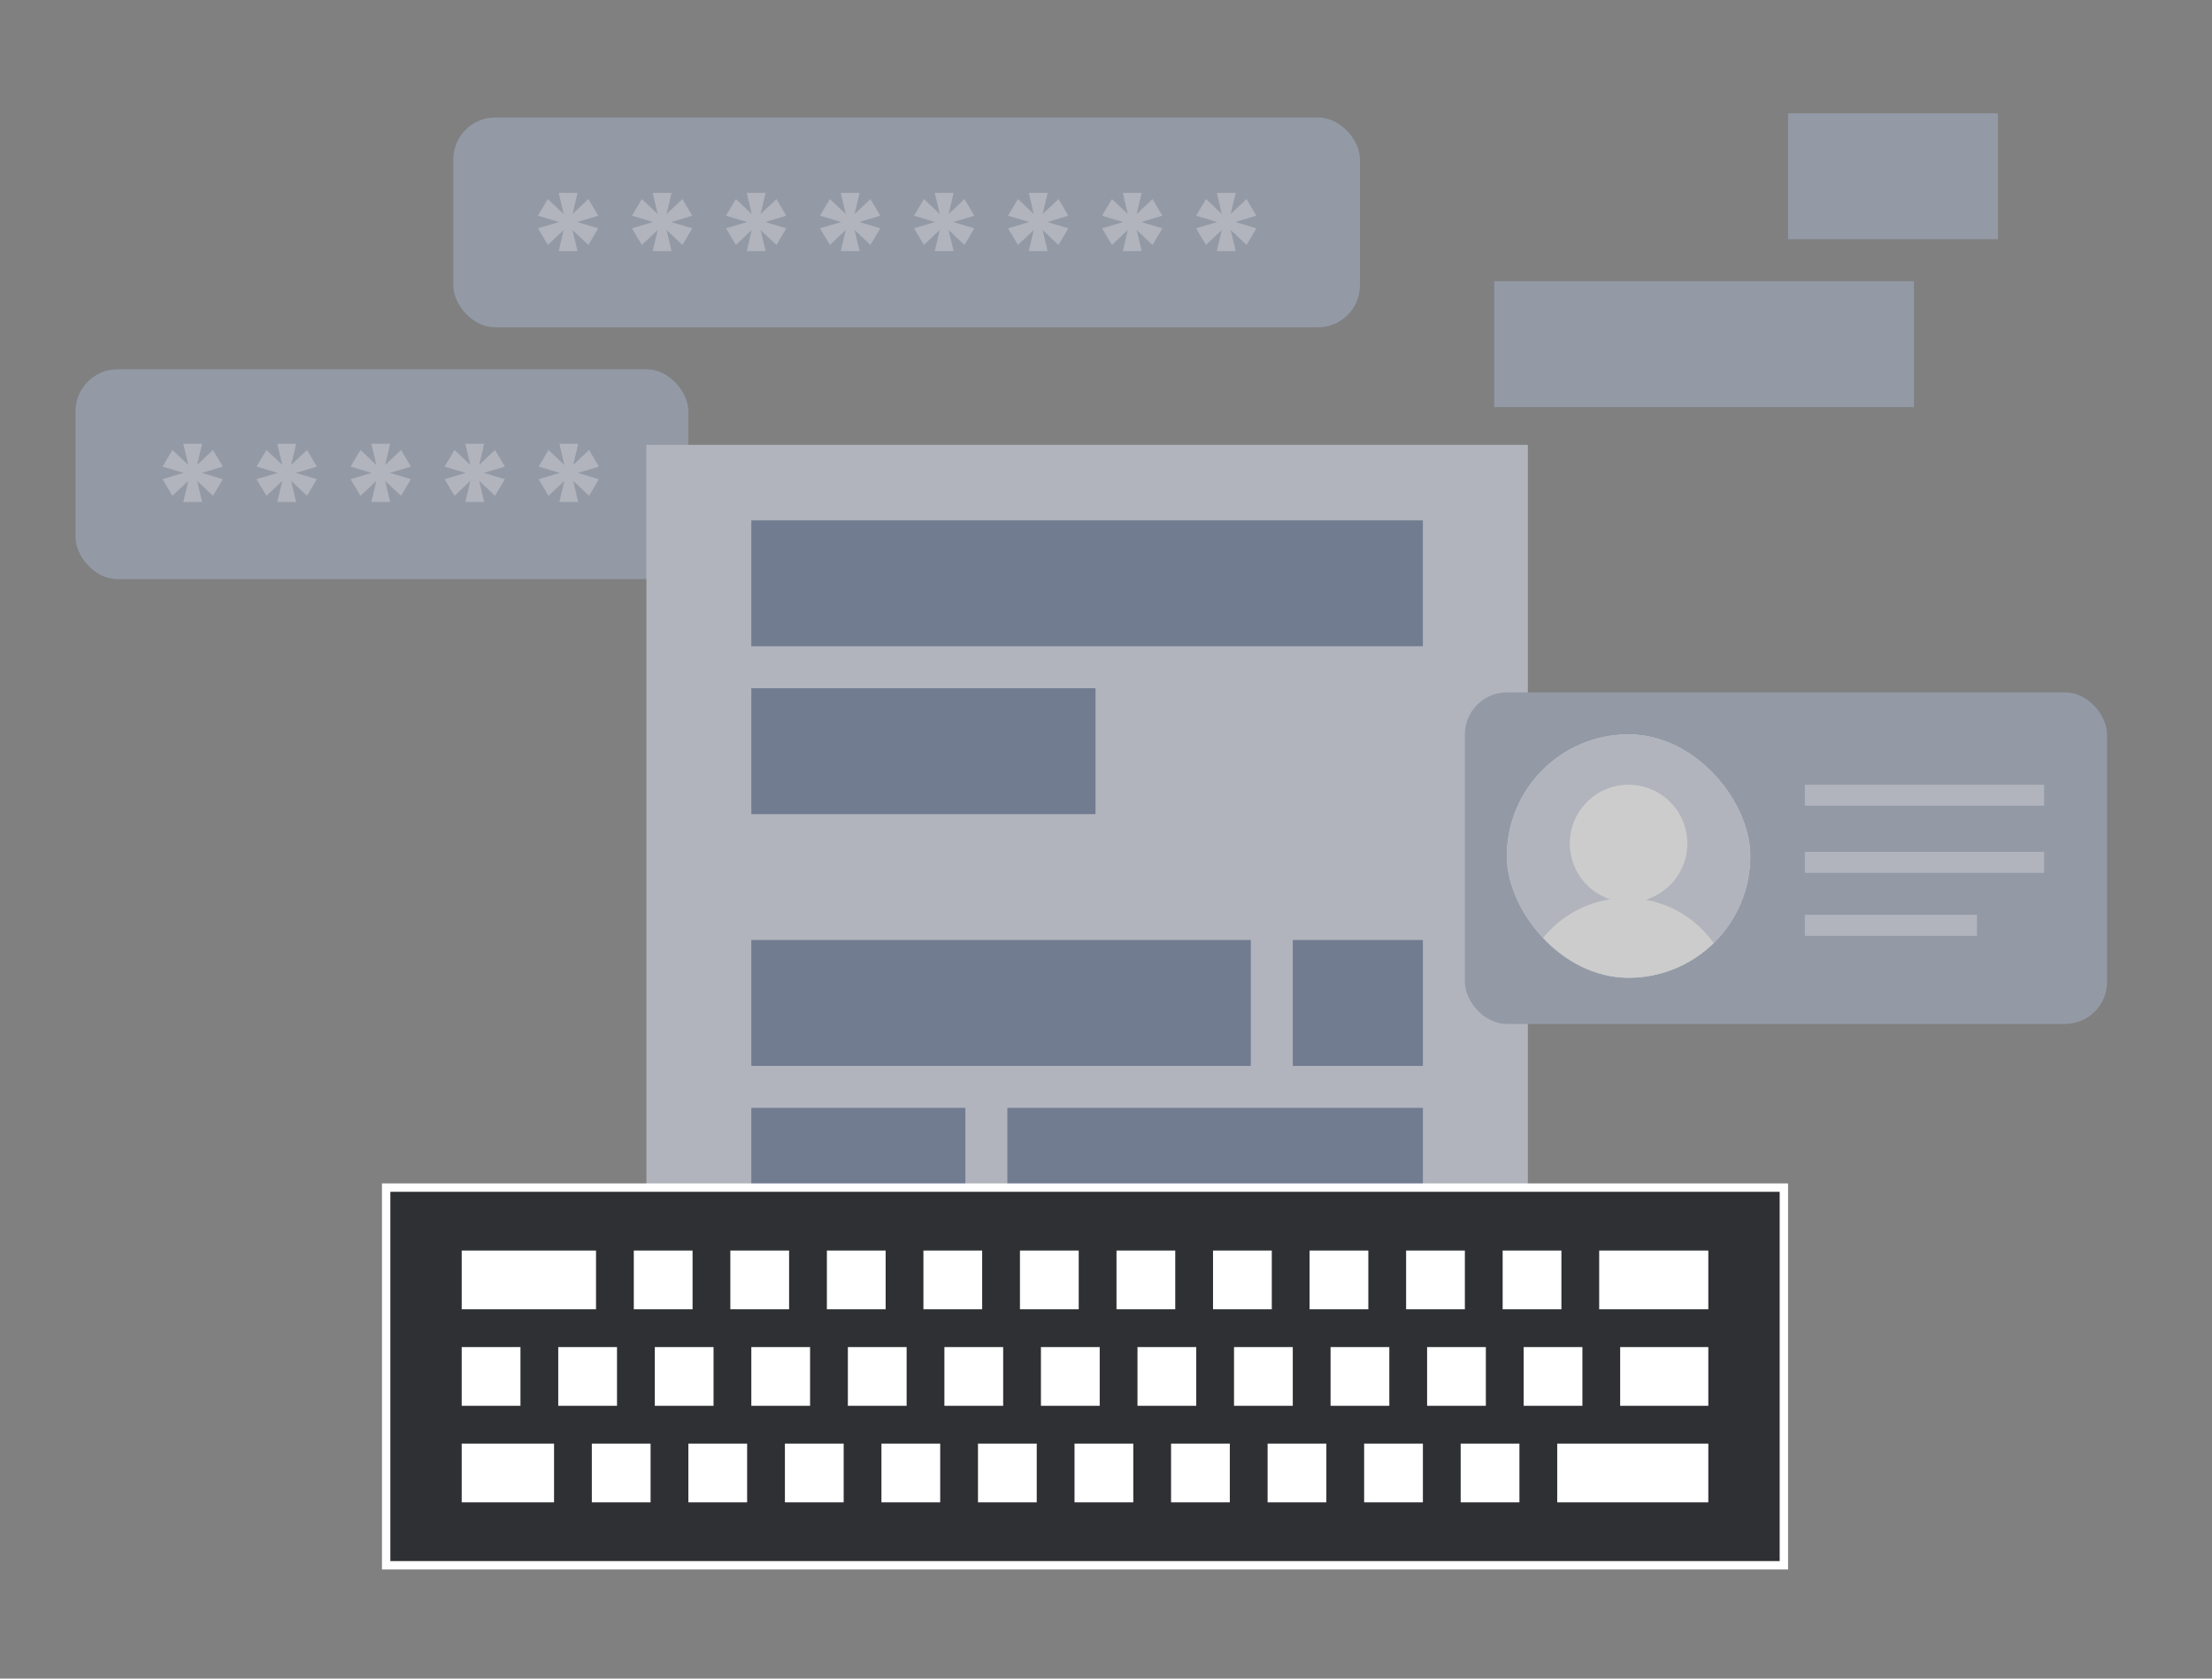 <?xml version="1.0" encoding="UTF-8"?>
<svg id="services-graphic-idhero-store-data" xmlns="http://www.w3.org/2000/svg" xmlns:xlink="http://www.w3.org/1999/xlink" viewBox="0 0 527 400">
  <rect x="0" y="0" width="527" height="400" fill="#808080" stroke="none"/>
  <defs>
    <clipPath id="clippath">
      <rect x="359" y="175" width="58" height="58" rx="29" ry="29" style="fill: #d2d7e5; stroke-width: 0px;"/>
    </clipPath>
  </defs>
  <g style="opacity: .6;">
    <g>
      <rect x="108" y="28" width="216" height="50" rx="10" ry="10" transform="translate(432 106) rotate(180)" style="fill: #a0abc0; stroke-width: 0px;"/>
      <g>
        <path d="m134.3,54.8l-3.78,3.57-2.35-3.96,5.01-1.5-5.01-1.51,2.35-3.96,3.78,3.57-1.19-5.04h4.48l-1.19,5.04,3.78-3.57,2.34,3.96-5,1.51,5,1.5-2.34,3.96-3.78-3.57,1.19,5.04h-4.48l1.19-5.04Z" style="fill: #d2d7e5; stroke-width: 0px;"/>
        <path d="m156.7,54.8l-3.78,3.57-2.35-3.96,5.01-1.5-5.01-1.51,2.35-3.96,3.78,3.57-1.19-5.04h4.48l-1.19,5.04,3.78-3.57,2.34,3.96-5,1.51,5,1.5-2.34,3.96-3.78-3.57,1.19,5.04h-4.48l1.19-5.04Z" style="fill: #d2d7e5; stroke-width: 0px;"/>
        <path d="m179.1,54.8l-3.78,3.57-2.35-3.96,5.01-1.5-5.01-1.51,2.35-3.96,3.78,3.57-1.19-5.04h4.48l-1.19,5.04,3.78-3.57,2.34,3.96-5,1.51,5,1.5-2.34,3.96-3.78-3.57,1.19,5.04h-4.48l1.19-5.04Z" style="fill: #d2d7e5; stroke-width: 0px;"/>
        <path d="m201.5,54.8l-3.78,3.57-2.35-3.96,5.01-1.5-5.01-1.51,2.35-3.96,3.78,3.57-1.19-5.04h4.48l-1.19,5.04,3.78-3.57,2.34,3.96-5.01,1.51,5.01,1.5-2.34,3.96-3.78-3.57,1.19,5.04h-4.48l1.19-5.04Z" style="fill: #d2d7e5; stroke-width: 0px;"/>
        <path d="m223.9,54.8l-3.78,3.57-2.35-3.96,5.01-1.5-5.01-1.51,2.35-3.96,3.78,3.57-1.19-5.04h4.48l-1.19,5.04,3.78-3.57,2.34,3.96-5.01,1.51,5.01,1.5-2.34,3.96-3.78-3.57,1.19,5.04h-4.48l1.19-5.04Z" style="fill: #d2d7e5; stroke-width: 0px;"/>
        <path d="m246.3,54.8l-3.78,3.57-2.35-3.96,5.01-1.5-5.01-1.51,2.35-3.96,3.78,3.57-1.19-5.04h4.48l-1.19,5.04,3.78-3.57,2.34,3.96-5.01,1.51,5.01,1.5-2.34,3.96-3.78-3.57,1.19,5.04h-4.48l1.19-5.04Z" style="fill: #d2d7e5; stroke-width: 0px;"/>
        <path d="m268.7,54.8l-3.78,3.57-2.35-3.96,5.01-1.5-5.01-1.51,2.35-3.96,3.78,3.57-1.19-5.04h4.48l-1.19,5.04,3.78-3.57,2.34,3.96-5.01,1.51,5.01,1.5-2.34,3.96-3.78-3.57,1.19,5.04h-4.48l1.19-5.04Z" style="fill: #d2d7e5; stroke-width: 0px;"/>
        <path d="m291.1,54.8l-3.78,3.57-2.35-3.96,5.01-1.5-5.01-1.51,2.35-3.96,3.78,3.57-1.19-5.04h4.48l-1.19,5.04,3.78-3.57,2.34,3.96-5.01,1.51,5.01,1.5-2.34,3.96-3.78-3.57,1.19,5.04h-4.48l1.19-5.04Z" style="fill: #d2d7e5; stroke-width: 0px;"/>
      </g>
    </g>
    <g>
      <rect x="18" y="88" width="146" height="50" rx="10" ry="10" transform="translate(182 226) rotate(180)" style="fill: #a0abc0; stroke-width: 0px;"/>
      <g>
        <path d="m44.86,114.58l-3.78,3.57-2.35-3.96,5.01-1.5-5.01-1.5,2.35-3.96,3.78,3.57-1.19-5.04h4.48l-1.19,5.04,3.78-3.57,2.34,3.96-5,1.5,5,1.5-2.34,3.96-3.78-3.57,1.19,5.04h-4.48l1.19-5.04Z" style="fill: #d2d7e5; stroke-width: 0px;"/>
        <path d="m67.26,114.58l-3.78,3.57-2.35-3.96,5.01-1.5-5.01-1.5,2.35-3.96,3.78,3.57-1.19-5.04h4.48l-1.19,5.04,3.78-3.57,2.34,3.96-5,1.5,5,1.5-2.34,3.96-3.78-3.57,1.19,5.04h-4.48l1.19-5.04Z" style="fill: #d2d7e5; stroke-width: 0px;"/>
        <path d="m89.66,114.58l-3.78,3.57-2.35-3.96,5.01-1.5-5.01-1.5,2.35-3.96,3.78,3.57-1.19-5.04h4.48l-1.19,5.04,3.78-3.57,2.34,3.96-5,1.5,5,1.5-2.34,3.96-3.78-3.57,1.19,5.04h-4.48l1.19-5.04Z" style="fill: #d2d7e5; stroke-width: 0px;"/>
        <path d="m112.06,114.58l-3.78,3.57-2.35-3.96,5.01-1.5-5.01-1.5,2.35-3.96,3.78,3.57-1.19-5.04h4.48l-1.19,5.04,3.78-3.57,2.34,3.96-5.01,1.5,5.01,1.5-2.34,3.96-3.78-3.57,1.19,5.04h-4.48l1.19-5.04Z" style="fill: #d2d7e5; stroke-width: 0px;"/>
        <path d="m134.46,114.58l-3.78,3.57-2.35-3.96,5.01-1.5-5.01-1.5,2.35-3.96,3.78,3.57-1.19-5.04h4.48l-1.19,5.04,3.78-3.57,2.34,3.96-5.01,1.5,5.01,1.5-2.34,3.96-3.78-3.57,1.19,5.04h-4.48l1.19-5.04Z" style="fill: #d2d7e5; stroke-width: 0px;"/>
      </g>
    </g>
    <rect x="154" y="106" width="210" height="259" style="fill: #d2d7e5; stroke-width: 0px;"/>
    <g>
      <rect x="349" y="165" width="153" height="79" rx="10" ry="10" style="fill: #a0abc0; stroke-width: 0px;"/>
      <g>
        <rect x="359" y="175" width="58" height="58" rx="29" ry="29" style="fill: #fff; stroke-width: 0px;"/>
        <g>
          <rect x="359" y="175" width="58" height="58" rx="29" ry="29" style="fill: #d2d7e5;"/>
          <g style="clip-path: url(#clippath);">
            <g>
              <circle cx="388" cy="201" r="14" style="fill: #fff; stroke-width: 0px;"/>
              <circle cx="387.5" cy="239.5" r="25.5" style="fill: #fff; stroke-width: 0px;"/>
            </g>
          </g>
        </g>
      </g>
      <g>
        <rect x="430" y="187" width="57" height="5" style="fill: #d2d7e5; stroke-width: 0px;"/>
        <rect x="430" y="203" width="57" height="5" style="fill: #d2d7e5; stroke-width: 0px;"/>
        <rect x="430" y="218" width="41" height="5" style="fill: #d2d7e5; stroke-width: 0px;"/>
      </g>
    </g>
    <rect x="426" y="27" width="50" height="30" style="fill: #a0abc0; stroke-width: 0px;"/>
    <rect x="356" y="67" width="100" height="30" style="fill: #a0abc0; stroke-width: 0px;"/>
  </g>
  <g>
    <rect x="179" y="124" width="160" height="30" style="fill: #717c91; stroke-width: 0px;"/>
    <rect x="179" y="164" width="82" height="30" style="fill: #717c91; stroke-width: 0px;"/>
    <rect x="179" y="224" width="119" height="30" style="fill: #717c91; stroke-width: 0px;"/>
    <rect x="308" y="224" width="31" height="30" style="fill: #717c91; stroke-width: 0px;"/>
    <rect x="240" y="264" width="99" height="30" style="fill: #717c91; stroke-width: 0px;"/>
    <rect x="179" y="264" width="51" height="30" style="fill: #717c91; stroke-width: 0px;"/>
  </g>
  <g>
    <g>
      <rect x="92" y="283" width="333" height="90" style="fill: #2f3033; stroke-width: 0px;"/>
      <path d="m424,284v88H93v-88h331m2-2H91v92h335v-92h0Z" style="fill: #fff; stroke-width: 0px;"/>
    </g>
    <g>
      <g>
        <rect x="109" y="297" width="34" height="16" style="fill: #fff; stroke-width: 0px;"/>
        <path d="m142,298v14h-32v-14h32m2-2h-36v18h36v-18h0Z" style="fill: #2f3033; stroke-width: 0px;"/>
      </g>
      <g>
        <rect x="150" y="297" width="16" height="16" style="fill: #fff; stroke-width: 0px;"/>
        <path d="m165,298v14h-14v-14h14m2-2h-18v18h18v-18h0Z" style="fill: #2f3033; stroke-width: 0px;"/>
      </g>
      <g>
        <rect x="173" y="297" width="16" height="16" style="fill: #fff; stroke-width: 0px;"/>
        <path d="m188,298v14h-14v-14h14m2-2h-18v18h18v-18h0Z" style="fill: #2f3033; stroke-width: 0px;"/>
      </g>
      <g>
        <rect x="196" y="297" width="16" height="16" style="fill: #fff; stroke-width: 0px;"/>
        <path d="m211,298v14h-14v-14h14m2-2h-18v18h18v-18h0Z" style="fill: #2f3033; stroke-width: 0px;"/>
      </g>
      <g>
        <rect x="219" y="297" width="16" height="16" style="fill: #fff; stroke-width: 0px;"/>
        <path d="m234,298v14h-14v-14h14m2-2h-18v18h18v-18h0Z" style="fill: #2f3033; stroke-width: 0px;"/>
      </g>
      <g>
        <rect x="242" y="297" width="16" height="16" style="fill: #fff; stroke-width: 0px;"/>
        <path d="m257,298v14h-14v-14h14m2-2h-18v18h18v-18h0Z" style="fill: #2f3033; stroke-width: 0px;"/>
      </g>
      <g>
        <rect x="265" y="297" width="16" height="16" style="fill: #fff; stroke-width: 0px;"/>
        <path d="m280,298v14h-14v-14h14m2-2h-18v18h18v-18h0Z" style="fill: #2f3033; stroke-width: 0px;"/>
      </g>
      <g>
        <rect x="288" y="297" width="16" height="16" style="fill: #fff; stroke-width: 0px;"/>
        <path d="m303,298v14h-14v-14h14m2-2h-18v18h18v-18h0Z" style="fill: #2f3033; stroke-width: 0px;"/>
      </g>
      <g>
        <rect x="311" y="297" width="16" height="16" style="fill: #fff; stroke-width: 0px;"/>
        <path d="m326,298v14h-14v-14h14m2-2h-18v18h18v-18h0Z" style="fill: #2f3033; stroke-width: 0px;"/>
      </g>
      <g>
        <rect x="334" y="297" width="16" height="16" style="fill: #fff; stroke-width: 0px;"/>
        <path d="m349,298v14h-14v-14h14m2-2h-18v18h18v-18h0Z" style="fill: #2f3033; stroke-width: 0px;"/>
      </g>
      <g>
        <rect x="357" y="297" width="16" height="16" style="fill: #fff; stroke-width: 0px;"/>
        <path d="m372,298v14h-14v-14h14m2-2h-18v18h18v-18h0Z" style="fill: #2f3033; stroke-width: 0px;"/>
      </g>
      <g>
        <rect x="380" y="297" width="28" height="16" style="fill: #fff; stroke-width: 0px;"/>
        <path d="m407,298v14h-26v-14h26m2-2h-30v18h30v-18h0Z" style="fill: #2f3033; stroke-width: 0px;"/>
      </g>
      <g>
        <rect x="109" y="320" width="16" height="16" style="fill: #fff; stroke-width: 0px;"/>
        <path d="m124,321v14h-14v-14h14m2-2h-18v18h18v-18h0Z" style="fill: #2f3033; stroke-width: 0px;"/>
      </g>
      <g>
        <rect x="132" y="320" width="16" height="16" style="fill: #fff; stroke-width: 0px;"/>
        <path d="m147,321v14h-14v-14h14m2-2h-18v18h18v-18h0Z" style="fill: #2f3033; stroke-width: 0px;"/>
      </g>
      <g>
        <rect x="155" y="320" width="16" height="16" style="fill: #fff; stroke-width: 0px;"/>
        <path d="m170,321v14h-14v-14h14m2-2h-18v18h18v-18h0Z" style="fill: #2f3033; stroke-width: 0px;"/>
      </g>
      <g>
        <rect x="178" y="320" width="16" height="16" style="fill: #fff; stroke-width: 0px;"/>
        <path d="m193,321v14h-14v-14h14m2-2h-18v18h18v-18h0Z" style="fill: #2f3033; stroke-width: 0px;"/>
      </g>
      <g>
        <rect x="201" y="320" width="16" height="16" style="fill: #fff; stroke-width: 0px;"/>
        <path d="m216,321v14h-14v-14h14m2-2h-18v18h18v-18h0Z" style="fill: #2f3033; stroke-width: 0px;"/>
      </g>
      <g>
        <rect x="224" y="320" width="16" height="16" style="fill: #fff; stroke-width: 0px;"/>
        <path d="m239,321v14h-14v-14h14m2-2h-18v18h18v-18h0Z" style="fill: #2f3033; stroke-width: 0px;"/>
      </g>
      <g>
        <rect x="247" y="320" width="16" height="16" style="fill: #fff; stroke-width: 0px;"/>
        <path d="m262,321v14h-14v-14h14m2-2h-18v18h18v-18h0Z" style="fill: #2f3033; stroke-width: 0px;"/>
      </g>
      <g>
        <rect x="270" y="320" width="16" height="16" style="fill: #fff; stroke-width: 0px;"/>
        <path d="m285,321v14h-14v-14h14m2-2h-18v18h18v-18h0Z" style="fill: #2f3033; stroke-width: 0px;"/>
      </g>
      <g>
        <rect x="293" y="320" width="16" height="16" style="fill: #fff; stroke-width: 0px;"/>
        <path d="m308,321v14h-14v-14h14m2-2h-18v18h18v-18h0Z" style="fill: #2f3033; stroke-width: 0px;"/>
      </g>
      <g>
        <rect x="316" y="320" width="16" height="16" style="fill: #fff; stroke-width: 0px;"/>
        <path d="m331,321v14h-14v-14h14m2-2h-18v18h18v-18h0Z" style="fill: #2f3033; stroke-width: 0px;"/>
      </g>
      <g>
        <rect x="339" y="320" width="16" height="16" style="fill: #fff; stroke-width: 0px;"/>
        <path d="m354,321v14h-14v-14h14m2-2h-18v18h18v-18h0Z" style="fill: #2f3033; stroke-width: 0px;"/>
      </g>
      <g>
        <rect x="362" y="320" width="16" height="16" style="fill: #fff; stroke-width: 0px;"/>
        <path d="m377,321v14h-14v-14h14m2-2h-18v18h18v-18h0Z" style="fill: #2f3033; stroke-width: 0px;"/>
      </g>
      <g>
        <rect x="385" y="320" width="23" height="16" style="fill: #fff; stroke-width: 0px;"/>
        <path d="m407,321v14h-21v-14h21m2-2h-25v18h25v-18h0Z" style="fill: #2f3033; stroke-width: 0px;"/>
      </g>
      <g>
        <rect x="109" y="343" width="24" height="16" style="fill: #fff; stroke-width: 0px;"/>
        <path d="m132,344v14h-22v-14h22m2-2h-26v18h26v-18h0Z" style="fill: #2f3033; stroke-width: 0px;"/>
      </g>
      <g>
        <rect x="140" y="343" width="16" height="16" style="fill: #fff; stroke-width: 0px;"/>
        <path d="m155,344v14h-14v-14h14m2-2h-18v18h18v-18h0Z" style="fill: #2f3033; stroke-width: 0px;"/>
      </g>
      <g>
        <rect x="163" y="343" width="16" height="16" style="fill: #fff; stroke-width: 0px;"/>
        <path d="m178,344v14h-14v-14h14m2-2h-18v18h18v-18h0Z" style="fill: #2f3033; stroke-width: 0px;"/>
      </g>
      <g>
        <rect x="186" y="343" width="16" height="16" style="fill: #fff; stroke-width: 0px;"/>
        <path d="m201,344v14h-14v-14h14m2-2h-18v18h18v-18h0Z" style="fill: #2f3033; stroke-width: 0px;"/>
      </g>
      <g>
        <rect x="209" y="343" width="16" height="16" style="fill: #fff; stroke-width: 0px;"/>
        <path d="m224,344v14h-14v-14h14m2-2h-18v18h18v-18h0Z" style="fill: #2f3033; stroke-width: 0px;"/>
      </g>
      <g>
        <rect x="232" y="343" width="16" height="16" style="fill: #fff; stroke-width: 0px;"/>
        <path d="m247,344v14h-14v-14h14m2-2h-18v18h18v-18h0Z" style="fill: #2f3033; stroke-width: 0px;"/>
      </g>
      <g>
        <rect x="255" y="343" width="16" height="16" style="fill: #fff; stroke-width: 0px;"/>
        <path d="m270,344v14h-14v-14h14m2-2h-18v18h18v-18h0Z" style="fill: #2f3033; stroke-width: 0px;"/>
      </g>
      <g>
        <rect x="278" y="343" width="16" height="16" style="fill: #fff; stroke-width: 0px;"/>
        <path d="m293,344v14h-14v-14h14m2-2h-18v18h18v-18h0Z" style="fill: #2f3033; stroke-width: 0px;"/>
      </g>
      <g>
        <rect x="301" y="343" width="16" height="16" style="fill: #fff; stroke-width: 0px;"/>
        <path d="m316,344v14h-14v-14h14m2-2h-18v18h18v-18h0Z" style="fill: #2f3033; stroke-width: 0px;"/>
      </g>
      <g>
        <rect x="324" y="343" width="16" height="16" style="fill: #fff; stroke-width: 0px;"/>
        <path d="m339,344v14h-14v-14h14m2-2h-18v18h18v-18h0Z" style="fill: #2f3033; stroke-width: 0px;"/>
      </g>
      <g>
        <rect x="347" y="343" width="16" height="16" style="fill: #fff; stroke-width: 0px;"/>
        <path d="m362,344v14h-14v-14h14m2-2h-18v18h18v-18h0Z" style="fill: #2f3033; stroke-width: 0px;"/>
      </g>
      <g>
        <rect x="370" y="343" width="38" height="16" style="fill: #fff; stroke-width: 0px;"/>
        <path d="m407,344v14h-36v-14h36m2-2h-40v18h40v-18h0Z" style="fill: #2f3033; stroke-width: 0px;"/>
      </g>
    </g>
  </g>
</svg>